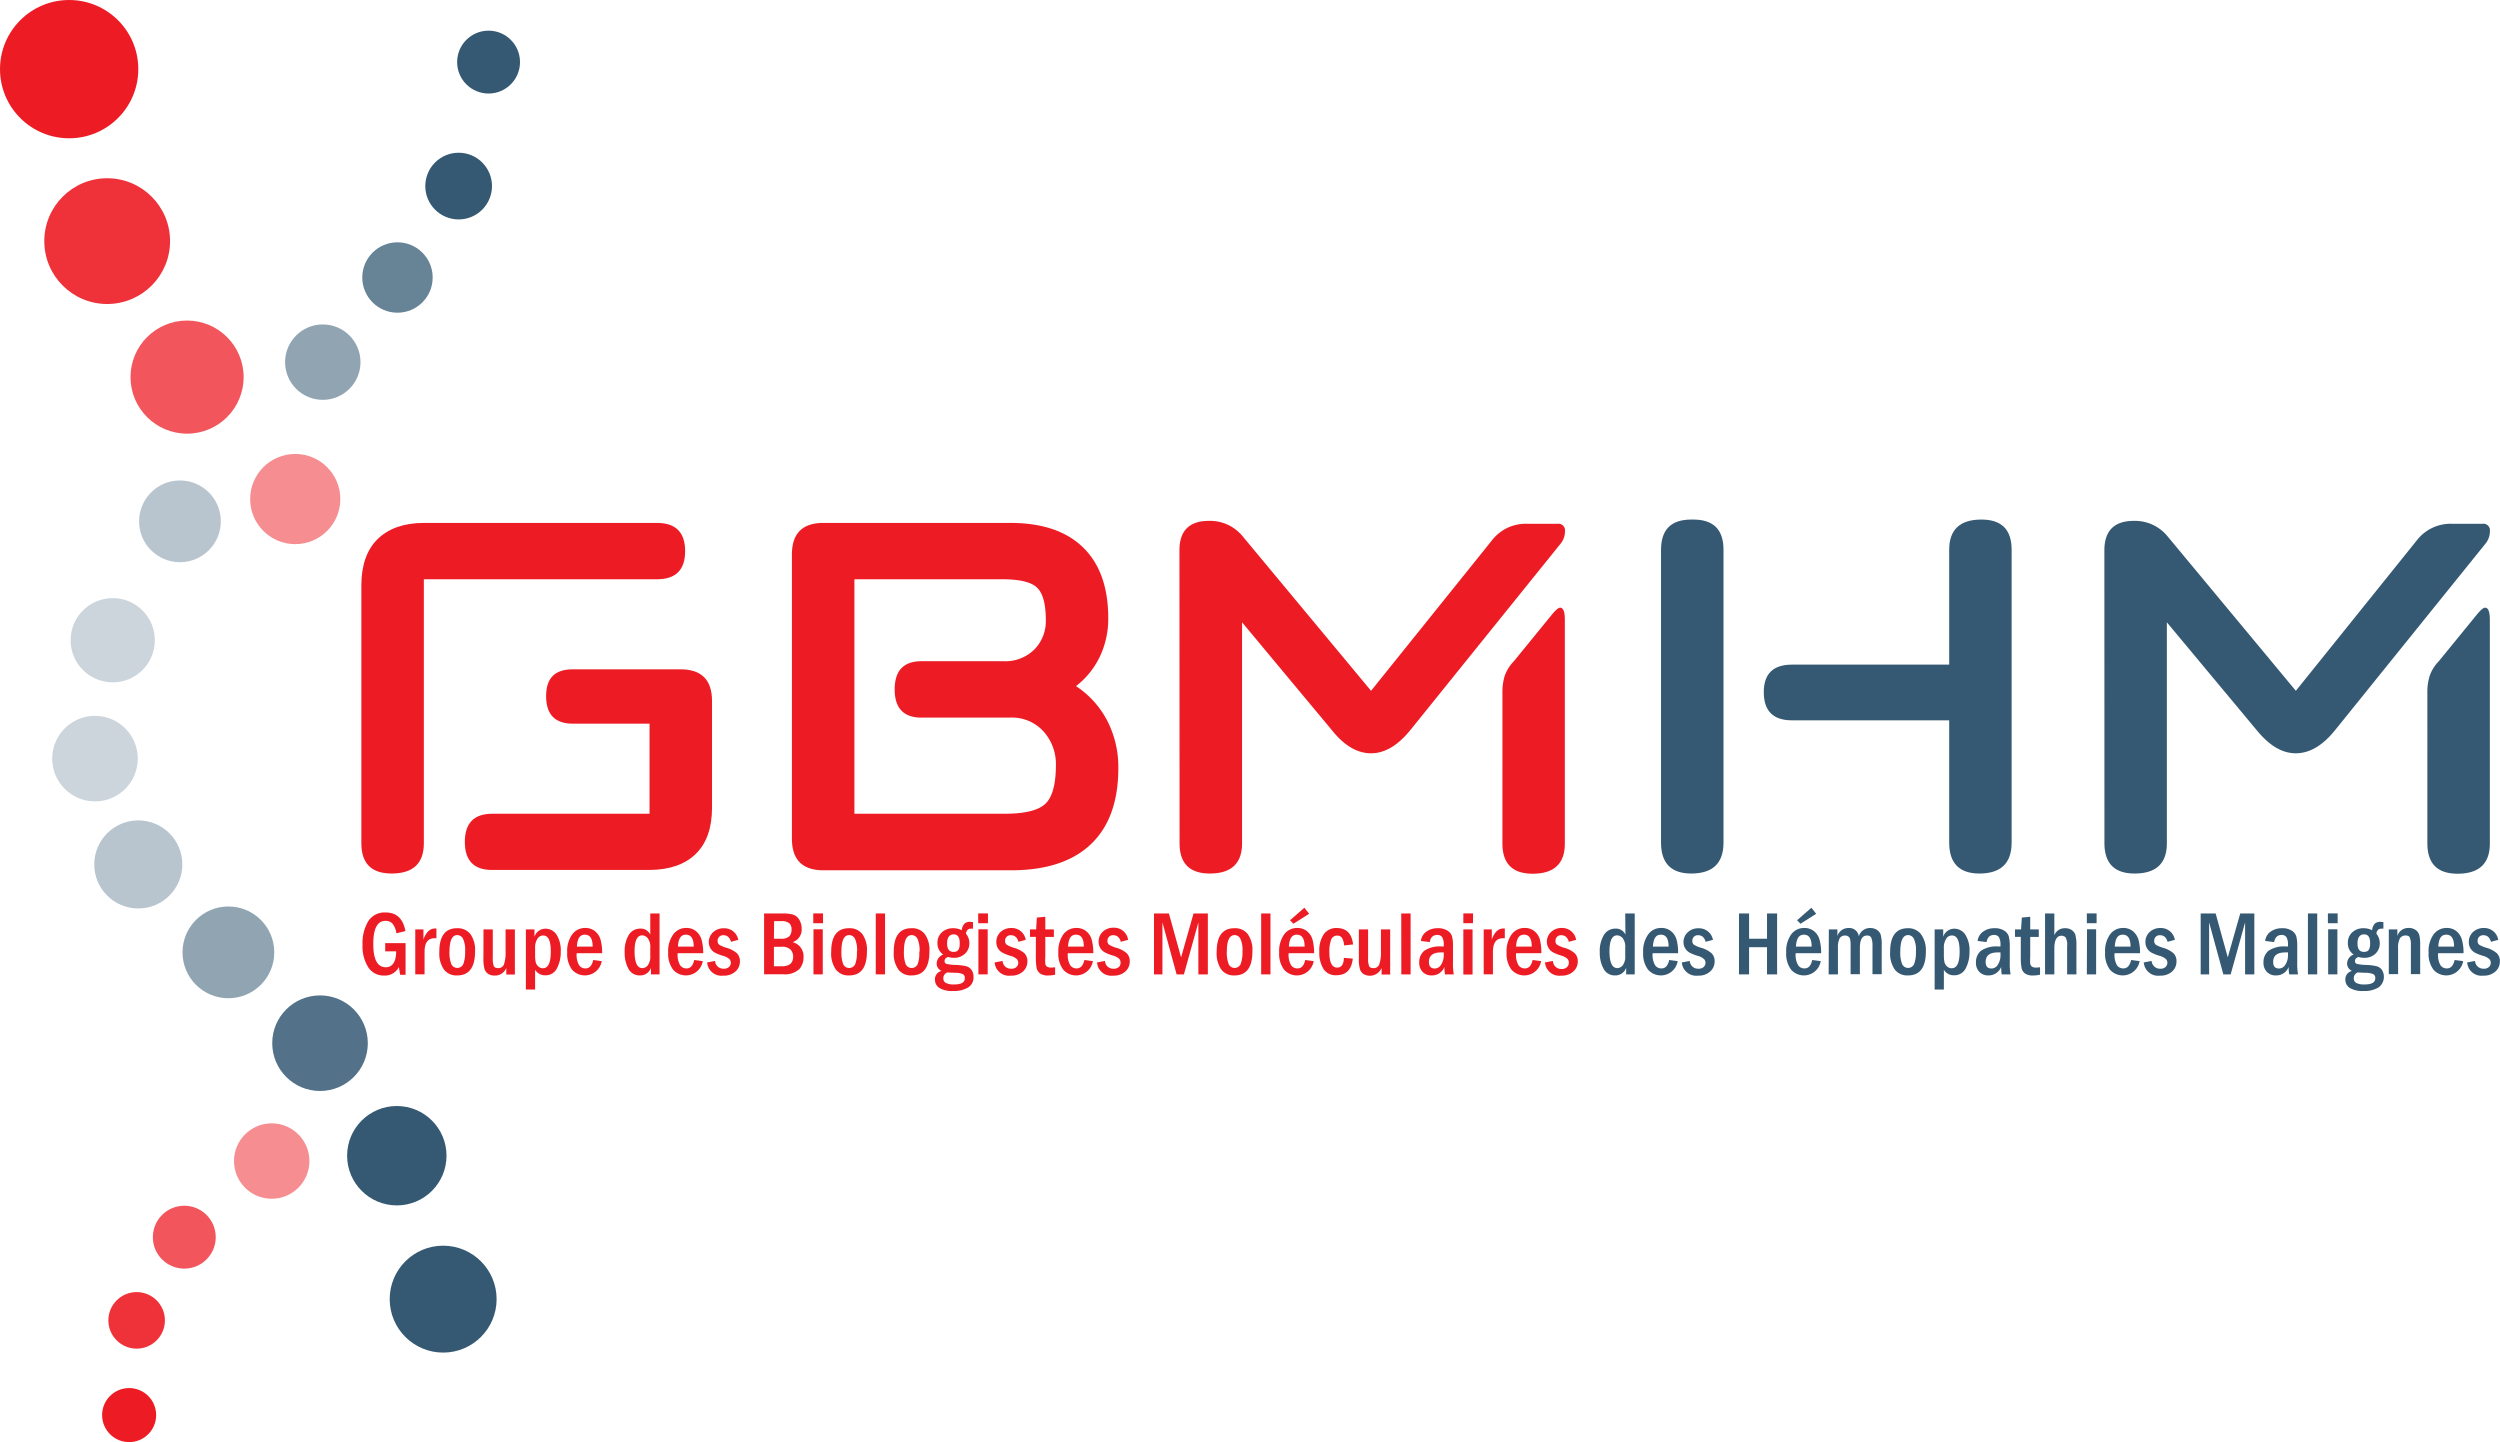 <svg xmlns="http://www.w3.org/2000/svg" viewBox="0 0 379.27 218.78"><defs><style>.cls-1,.cls-10,.cls-8,.cls-9{fill:#ed1c24;}.cls-2,.cls-3,.cls-4,.cls-5,.cls-6,.cls-7{fill:#355973;}.cls-3,.cls-9{opacity:0.75;}.cls-4{opacity:0.55;}.cls-5{opacity:0.35;}.cls-6{opacity:0.25;}.cls-7{opacity:0.85;}.cls-8{opacity:0.5;}.cls-10{opacity:0.9;}</style></defs><title>Fichier 3</title><g id="Calque_2" data-name="Calque 2"><g id="Calque_5" data-name="Calque 5"><path class="cls-1" d="M58.44,143.08h3.09v4.8h-.82l-.2-1.17A2.36,2.36,0,0,1,58.29,148a2.77,2.77,0,0,1-2.42-1.25,5.9,5.9,0,0,1-.87-3.41,6.52,6.52,0,0,1,.86-3.58,2.94,2.94,0,0,1,2.65-1.33c1.65,0,2.65.94,3,2.82l-1.38.34a2.85,2.85,0,0,0-.65-1.54,1.49,1.49,0,0,0-1-.35c-1.23,0-1.85,1.17-1.85,3.51s.63,3.53,1.9,3.53c1,0,1.57-.81,1.57-2.42H58.44Z"/><path class="cls-1" d="M63,141h1.24v1.53c.38-1.11,1-1.67,1.71-1.67l.26,0v1.47l-.29,0c-1,0-1.51.68-1.51,2v3.48H63Z"/><path class="cls-1" d="M72.07,144.33c0,2.44-.91,3.65-2.71,3.65a2.38,2.38,0,0,1-2-.88,4.29,4.29,0,0,1-.71-2.7q0-3.59,2.7-3.58a2.43,2.43,0,0,1,2,.87A4.12,4.12,0,0,1,72.07,144.33Zm-1.51.07a4.09,4.09,0,0,0-.32-2,1,1,0,0,0-.86-.54c-.79,0-1.19.84-1.19,2.51a4.77,4.77,0,0,0,.28,1.9,1,1,0,0,0,1.81,0A4.81,4.81,0,0,0,70.56,144.4Z"/><path class="cls-1" d="M73.35,141h1.41v4.35a3.18,3.18,0,0,0,.15,1.21c.1.21.32.31.66.31a.89.89,0,0,0,.88-.55,5.71,5.71,0,0,0,.25-2V141h1.41v6.84h-1.3v-1A1.82,1.82,0,0,1,75.07,148a1.77,1.77,0,0,1-1-.25,1.42,1.42,0,0,1-.56-.73,5.65,5.65,0,0,1-.17-1.65Z"/><path class="cls-1" d="M79.78,141h1.3v1.13a1.75,1.75,0,0,1,1.68-1.24,2,2,0,0,1,1.67.9,4.47,4.47,0,0,1,.64,2.58,5.27,5.27,0,0,1-.58,2.54,1.9,1.9,0,0,1-1.79,1.05,1.72,1.72,0,0,1-1.52-.84v3h-1.4Zm1.4,4a4.47,4.47,0,0,0,.1,1,1.29,1.29,0,0,0,.4.63,1,1,0,0,0,.69.26c.8,0,1.19-.84,1.19-2.53s-.39-2.44-1.17-2.44a1,1,0,0,0-.86.5,2.46,2.46,0,0,0-.35,1.42Z"/><path class="cls-1" d="M91.35,144.61H87.49a3.11,3.11,0,0,0,.37,1.84,1.16,1.16,0,0,0,.94.47c.63,0,1-.43,1.2-1.28l1.29.17a2.6,2.6,0,0,1-4.51,1.29,4,4,0,0,1-.73-2.6,4.34,4.34,0,0,1,.74-2.72,2.4,2.4,0,0,1,2-1,2.28,2.28,0,0,1,1.47.48,2.65,2.65,0,0,1,.84,1.26A7.48,7.48,0,0,1,91.35,144.61Zm-1.44-1c0-1.21-.39-1.81-1.18-1.81s-1.14.6-1.21,1.81Z"/><path class="cls-1" d="M98.65,138.58h1.41v9.24h-1.3v-1a1.72,1.72,0,0,1-1.69,1.16,1.9,1.9,0,0,1-1.73-1,5,5,0,0,1-.57-2.54,4.68,4.68,0,0,1,.63-2.62,2,2,0,0,1,1.7-.94,1.57,1.57,0,0,1,1.55.91Zm0,5.21a2.16,2.16,0,0,0-.39-1.47,1.15,1.15,0,0,0-.82-.42q-1.17,0-1.17,2.4c0,1.71.39,2.57,1.18,2.57a1.07,1.07,0,0,0,.83-.43,2.24,2.24,0,0,0,.37-1.48Z"/><path class="cls-1" d="M106.68,144.61h-3.87a3.1,3.1,0,0,0,.38,1.84,1.16,1.16,0,0,0,.94.47c.63,0,1-.43,1.19-1.28l1.3.17a2.6,2.6,0,0,1-4.51,1.29,4,4,0,0,1-.74-2.6,4.34,4.34,0,0,1,.75-2.72,2.38,2.38,0,0,1,2-1,2.23,2.23,0,0,1,1.46.48,2.52,2.52,0,0,1,.84,1.26A7.43,7.43,0,0,1,106.68,144.61Zm-1.44-1c0-1.21-.4-1.81-1.18-1.81s-1.14.6-1.21,1.81Z"/><path class="cls-1" d="M112,142.58l-1.1.3c-.21-.69-.59-1-1.16-1a.82.82,0,0,0-.87.85.71.71,0,0,0,.24.59,4.32,4.32,0,0,0,1.12.47,4.33,4.33,0,0,1,1.55.81,1.67,1.67,0,0,1,.47,1.26,2,2,0,0,1-.68,1.53,2.56,2.56,0,0,1-1.82.62,2.18,2.18,0,0,1-2.47-2l1.2-.23a1.26,1.26,0,0,0,1.31,1.18,1.1,1.1,0,0,0,.81-.27.89.89,0,0,0,.27-.64.86.86,0,0,0-.18-.51,2.22,2.22,0,0,0-1-.53,7,7,0,0,1-1.22-.48,1.82,1.82,0,0,1-.94-1.6,2,2,0,0,1,.64-1.49,2.29,2.29,0,0,1,1.64-.61A2.13,2.13,0,0,1,112,142.58Z"/><path class="cls-1" d="M115.92,138.58h2.79a5.83,5.83,0,0,1,1.6.17,1.69,1.69,0,0,1,.93.76,2.57,2.57,0,0,1,.38,1.42,2,2,0,0,1-1.37,2,2.21,2.21,0,0,1,1.65,2.32,2.61,2.61,0,0,1-.65,1.78,3.22,3.22,0,0,1-2.5.77h-2.83Zm1.49,3.83h1a1.76,1.76,0,0,0,1.34-.37,1.45,1.45,0,0,0,.33-1,1.19,1.19,0,0,0-.37-1,1.82,1.82,0,0,0-1.15-.3h-1.12Zm0,4.18h1.23c1.13,0,1.69-.5,1.69-1.49a1.67,1.67,0,0,0-.36-1,1.8,1.8,0,0,0-1.46-.46h-1.1Z"/><path class="cls-1" d="M124.86,140.06h-1.48v-1.49h1.48Zm-1.45.92h1.41v6.84h-1.41Z"/><path class="cls-1" d="M131.52,144.33c0,2.44-.9,3.65-2.7,3.65a2.37,2.37,0,0,1-2-.88,4.23,4.23,0,0,1-.72-2.7q0-3.59,2.71-3.58a2.4,2.4,0,0,1,2,.87A4.12,4.12,0,0,1,131.52,144.33Zm-1.5.07a4.22,4.22,0,0,0-.32-2,1,1,0,0,0-.87-.54c-.79,0-1.18.84-1.18,2.51a5,5,0,0,0,.27,1.9,1,1,0,0,0,1.82,0A4.81,4.81,0,0,0,130,144.4Z"/><path class="cls-1" d="M132.86,138.58h1.41v9.24h-1.41Z"/><path class="cls-1" d="M141,144.33c0,2.44-.9,3.65-2.7,3.65a2.37,2.37,0,0,1-2-.88,4.23,4.23,0,0,1-.71-2.7q0-3.59,2.7-3.58a2.4,2.4,0,0,1,2,.87A4.12,4.12,0,0,1,141,144.33Zm-1.5.07a4.22,4.22,0,0,0-.32-2,1,1,0,0,0-.87-.54c-.79,0-1.18.84-1.18,2.51a5,5,0,0,0,.27,1.9,1,1,0,0,0,1.82,0A4.81,4.81,0,0,0,139.46,144.4Z"/><path class="cls-1" d="M147.61,139.89v1a1.53,1.53,0,0,0-.33,0c-.41,0-.66.25-.74.75a2.26,2.26,0,0,1,.52,1.47,2.1,2.1,0,0,1-.65,1.56,2.35,2.35,0,0,1-1.73.64,3,3,0,0,1-.86-.13c-.35.13-.52.33-.52.6a.43.43,0,0,0,.28.45,7.41,7.41,0,0,0,1.45.16,7.84,7.84,0,0,1,1.53.19,1.45,1.45,0,0,1,.82.55,1.83,1.83,0,0,1,.31,1.09,1.77,1.77,0,0,1-.81,1.58,4.1,4.1,0,0,1-2.29.54,3.65,3.65,0,0,1-2.09-.47,1.47,1.47,0,0,1-.66-1.25,1.29,1.29,0,0,1,1-1.32,1.23,1.23,0,0,1-.74-1.11,1.5,1.5,0,0,1,1-1.38,2,2,0,0,1-.88-1.75,2.12,2.12,0,0,1,.67-1.62,2.48,2.48,0,0,1,1.73-.62,2.84,2.84,0,0,1,1.29.3,1.69,1.69,0,0,1,.41-1,1.27,1.27,0,0,1,.88-.27Zm-3.91,7.64a.94.94,0,0,0-.59.87.78.78,0,0,0,.38.72,2.6,2.6,0,0,0,1.26.23c1.08,0,1.62-.31,1.62-.94a.65.65,0,0,0-.3-.63,3,3,0,0,0-1.22-.2Zm1.9-4.44c0-.9-.31-1.34-.92-1.34s-1,.45-1,1.35.32,1.31,1,1.31S145.6,144,145.6,143.09Z"/><path class="cls-1" d="M149.88,140.06H148.4v-1.49h1.48Zm-1.45.92h1.41v6.84h-1.41Z"/><path class="cls-1" d="M155.61,142.58l-1.1.3c-.2-.69-.59-1-1.16-1a.82.82,0,0,0-.87.85.68.68,0,0,0,.25.59,4.2,4.2,0,0,0,1.11.47,4.24,4.24,0,0,1,1.55.81,1.64,1.64,0,0,1,.47,1.26,2,2,0,0,1-.67,1.53,2.57,2.57,0,0,1-1.83.62,2.17,2.17,0,0,1-2.46-2l1.2-.23a1.24,1.24,0,0,0,1.3,1.18,1.11,1.11,0,0,0,.82-.27.92.92,0,0,0,.26-.64.86.86,0,0,0-.18-.51,2.16,2.16,0,0,0-1-.53,6.84,6.84,0,0,1-1.21-.48,1.81,1.81,0,0,1-.68-.64,1.87,1.87,0,0,1-.26-1,2,2,0,0,1,.63-1.49,2.33,2.33,0,0,1,1.65-.61A2.13,2.13,0,0,1,155.61,142.58Z"/><path class="cls-1" d="M157.3,139.2l1.28-.12V141h1.3v1.14h-1.3v3a8.07,8.07,0,0,0,0,1.06.69.69,0,0,0,.24.43,1.1,1.1,0,0,0,.68.16,4.4,4.4,0,0,0,.57-.05v1.13a5.22,5.22,0,0,1-1.06.12,2.06,2.06,0,0,1-1.21-.3,1.41,1.41,0,0,1-.54-.84,8.89,8.89,0,0,1-.11-1.61v-3.11h-.89V141h.93Z"/><path class="cls-1" d="M165.86,144.61H162a3.11,3.11,0,0,0,.37,1.84,1.17,1.17,0,0,0,.94.47c.63,0,1-.43,1.2-1.28l1.29.17a2.59,2.59,0,0,1-4.5,1.29,3.93,3.93,0,0,1-.74-2.6,4.4,4.4,0,0,1,.74-2.72,2.4,2.4,0,0,1,2-1,2.28,2.28,0,0,1,1.47.48,2.52,2.52,0,0,1,.84,1.26A7.48,7.48,0,0,1,165.86,144.61Zm-1.44-1c0-1.21-.39-1.81-1.18-1.81s-1.13.6-1.21,1.81Z"/><path class="cls-1" d="M171.14,142.58l-1.1.3c-.2-.69-.59-1-1.16-1a.82.82,0,0,0-.87.85.68.68,0,0,0,.25.59,4.2,4.2,0,0,0,1.11.47,4.16,4.16,0,0,1,1.55.81,1.64,1.64,0,0,1,.47,1.26,2,2,0,0,1-.67,1.53,2.57,2.57,0,0,1-1.83.62,2.17,2.17,0,0,1-2.46-2l1.2-.23a1.24,1.24,0,0,0,1.3,1.18,1.11,1.11,0,0,0,.82-.27A.92.92,0,0,0,170,146a.86.86,0,0,0-.18-.51,2.16,2.16,0,0,0-1-.53,6.84,6.84,0,0,1-1.21-.48,1.81,1.81,0,0,1-.68-.64,1.87,1.87,0,0,1-.26-1,2,2,0,0,1,.63-1.49,2.33,2.33,0,0,1,1.65-.61A2.13,2.13,0,0,1,171.14,142.58Z"/><path class="cls-1" d="M175.07,138.58h2.26l1.85,6.66,1.89-6.66h2.17v9.24H181.8v-7.88l-2.19,7.88H178.5l-2.15-7.89v7.89h-1.28Z"/><path class="cls-1" d="M190,144.33c0,2.44-.91,3.65-2.71,3.65a2.38,2.38,0,0,1-2-.88,4.29,4.29,0,0,1-.71-2.7q0-3.59,2.7-3.58a2.4,2.4,0,0,1,2,.87A4.11,4.11,0,0,1,190,144.33Zm-1.51.07a4.09,4.09,0,0,0-.32-2,1,1,0,0,0-.86-.54c-.79,0-1.19.84-1.19,2.51a4.77,4.77,0,0,0,.28,1.9,1,1,0,0,0,1.81,0A4.81,4.81,0,0,0,188.49,144.4Z"/><path class="cls-1" d="M191.33,138.58h1.41v9.24h-1.41Z"/><path class="cls-1" d="M199.36,144.61H195.5a3.1,3.1,0,0,0,.38,1.84,1.16,1.16,0,0,0,.94.47c.63,0,1-.43,1.19-1.28l1.29.17a2.59,2.59,0,0,1-4.5,1.29,4,4,0,0,1-.74-2.6,4.4,4.4,0,0,1,.74-2.72,2.4,2.4,0,0,1,2-1,2.28,2.28,0,0,1,1.47.48,2.52,2.52,0,0,1,.84,1.26A7.48,7.48,0,0,1,199.36,144.61Zm-1.44-1c0-1.21-.39-1.81-1.17-1.81s-1.14.6-1.22,1.81Zm-2.21-4,2.17-1.9.73.92-2.39,1.51Z"/><path class="cls-1" d="M205.27,143.28l-1.36.15a2.42,2.42,0,0,0-.35-1.19.83.83,0,0,0-.69-.3.94.94,0,0,0-.91.58,5,5,0,0,0-.28,2c0,1.51.4,2.27,1.19,2.27.62,0,1-.49,1-1.48l1.36.12c-.19,1.68-1,2.52-2.5,2.52a2.17,2.17,0,0,1-1.94-.94,4.7,4.7,0,0,1-.64-2.62,4.42,4.42,0,0,1,.69-2.68,2.33,2.33,0,0,1,2-.92Q205,140.82,205.27,143.28Z"/><path class="cls-1" d="M206.15,141h1.4v4.35a3.18,3.18,0,0,0,.15,1.21c.1.21.32.31.66.31a.88.88,0,0,0,.88-.55,5.43,5.43,0,0,0,.26-2V141h1.4v6.84h-1.3v-1a1.93,1.93,0,0,1-2.73.94,1.4,1.4,0,0,1-.55-.73,5.32,5.32,0,0,1-.17-1.65Z"/><path class="cls-1" d="M212.58,138.58H214v9.24h-1.41Z"/><path class="cls-1" d="M216.92,142.92l-1.36-.17a2,2,0,0,1,.84-1.42,2.88,2.88,0,0,1,1.73-.51,2.58,2.58,0,0,1,1.47.37,1.56,1.56,0,0,1,.69.88,5.85,5.85,0,0,1,.14,1.53v2.33a9.47,9.47,0,0,0,.12,1.89h-1.33a5.29,5.29,0,0,1-.09-1.14,2,2,0,0,1-1.91,1.3,1.84,1.84,0,0,1-1.39-.53,1.94,1.94,0,0,1-.52-1.44,2.22,2.22,0,0,1,.76-1.77,4.19,4.19,0,0,1,2.66-.65h.3v-.28a2.29,2.29,0,0,0-.22-1.1.84.84,0,0,0-.79-.37C217.41,141.85,217,142.21,216.92,142.92Zm2.11,1.57-.42,0q-1.83,0-1.83,1.44c0,.7.3,1,.91,1a1.12,1.12,0,0,0,.93-.57,2.65,2.65,0,0,0,.41-1.56Z"/><path class="cls-1" d="M223.46,140.06H222v-1.49h1.48ZM222,141h1.4v6.84H222Z"/><path class="cls-1" d="M225.09,141h1.23v1.53c.38-1.11,1-1.67,1.71-1.67l.26,0v1.47l-.28,0c-1,0-1.52.68-1.52,2v3.48h-1.4Z"/><path class="cls-1" d="M233.83,144.61H230a3.1,3.1,0,0,0,.38,1.84,1.16,1.16,0,0,0,.94.47c.63,0,1-.43,1.19-1.28l1.29.17a2.59,2.59,0,0,1-4.5,1.29,4,4,0,0,1-.74-2.6,4.34,4.34,0,0,1,.75-2.72,2.38,2.38,0,0,1,2-1,2.23,2.23,0,0,1,1.46.48,2.52,2.52,0,0,1,.84,1.26A7.83,7.83,0,0,1,233.83,144.61Zm-1.45-1c0-1.21-.39-1.81-1.17-1.81s-1.14.6-1.21,1.81Z"/><path class="cls-1" d="M239.11,142.58l-1.1.3c-.21-.69-.59-1-1.16-1a.82.82,0,0,0-.87.85.71.71,0,0,0,.24.59,4.15,4.15,0,0,0,1.12.47,4.18,4.18,0,0,1,1.54.81,1.64,1.64,0,0,1,.48,1.26,2,2,0,0,1-.68,1.53,2.56,2.56,0,0,1-1.82.62,2.18,2.18,0,0,1-2.47-2l1.2-.23A1.25,1.25,0,0,0,236.9,147a1.1,1.1,0,0,0,.81-.27A.89.89,0,0,0,238,146a.86.86,0,0,0-.18-.51,2.27,2.27,0,0,0-1-.53,7.17,7.17,0,0,1-1.21-.48,1.82,1.82,0,0,1-.94-1.6,2,2,0,0,1,.64-1.49,2.29,2.29,0,0,1,1.64-.61A2.14,2.14,0,0,1,239.11,142.58Z"/><path class="cls-2" d="M246.56,138.58H248v9.24h-1.3v-1a1.72,1.72,0,0,1-1.69,1.16,1.89,1.89,0,0,1-1.73-1,5,5,0,0,1-.58-2.54,4.67,4.67,0,0,1,.64-2.62,2,2,0,0,1,1.7-.94,1.57,1.57,0,0,1,1.55.91Zm0,5.21a2.16,2.16,0,0,0-.39-1.47,1.15,1.15,0,0,0-.83-.42q-1.17,0-1.17,2.4c0,1.71.4,2.57,1.19,2.57a1.09,1.09,0,0,0,.83-.43,2.24,2.24,0,0,0,.37-1.48Z"/><path class="cls-2" d="M254.58,144.61h-3.86a3.1,3.1,0,0,0,.38,1.84,1.16,1.16,0,0,0,.94.47c.63,0,1-.43,1.19-1.28l1.29.17a2.59,2.59,0,0,1-4.5,1.29,4,4,0,0,1-.74-2.6,4.34,4.34,0,0,1,.75-2.72,2.36,2.36,0,0,1,2-1,2.24,2.24,0,0,1,1.47.48,2.52,2.52,0,0,1,.84,1.26A7.48,7.48,0,0,1,254.58,144.61Zm-1.44-1c0-1.21-.39-1.81-1.17-1.81s-1.14.6-1.21,1.81Z"/><path class="cls-2" d="M259.87,142.58l-1.11.3c-.2-.69-.58-1-1.15-1a.82.82,0,0,0-.87.85.71.71,0,0,0,.24.59,4.2,4.2,0,0,0,1.11.47,4.16,4.16,0,0,1,1.55.81,1.64,1.64,0,0,1,.48,1.26,2,2,0,0,1-.68,1.53,2.57,2.57,0,0,1-1.83.62,2.18,2.18,0,0,1-2.46-2l1.2-.23a1.25,1.25,0,0,0,1.3,1.18,1.11,1.11,0,0,0,.82-.27.89.89,0,0,0,.27-.64.81.81,0,0,0-.19-.51,2.16,2.16,0,0,0-1-.53,7.17,7.17,0,0,1-1.21-.48,1.82,1.82,0,0,1-.94-1.6,2,2,0,0,1,.64-1.49,2.29,2.29,0,0,1,1.64-.61A2.14,2.14,0,0,1,259.87,142.58Z"/><path class="cls-2" d="M263.82,138.58h1.53v3.83h2.72v-3.83h1.53v9.24h-1.53V143.7h-2.72v4.12h-1.53Z"/><path class="cls-2" d="M276.28,144.61h-3.86a3.1,3.1,0,0,0,.38,1.84,1.16,1.16,0,0,0,.94.47c.63,0,1-.43,1.19-1.28l1.29.17a2.59,2.59,0,0,1-4.5,1.29,4,4,0,0,1-.74-2.6,4.4,4.4,0,0,1,.74-2.72,2.4,2.4,0,0,1,2-1,2.28,2.28,0,0,1,1.47.48,2.52,2.52,0,0,1,.84,1.26A7.48,7.48,0,0,1,276.28,144.61Zm-1.44-1c0-1.21-.39-1.81-1.17-1.81s-1.14.6-1.21,1.81Zm-2.21-4,2.17-1.9.73.92-2.38,1.51Z"/><path class="cls-2" d="M277.45,141h1.3V142a1.73,1.73,0,0,1,1.68-1.21,1.45,1.45,0,0,1,1.57,1.27,1.74,1.74,0,0,1,1.73-1.27,1.84,1.84,0,0,1,1,.27,1.41,1.41,0,0,1,.58.72,5.71,5.71,0,0,1,.16,1.68v4.33h-1.4v-4.21a3.45,3.45,0,0,0-.17-1.31.66.66,0,0,0-.67-.34c-.71,0-1.07.62-1.07,1.86v4h-1.41v-4.16a5.52,5.52,0,0,0-.07-1.15.74.74,0,0,0-.26-.4.8.8,0,0,0-.5-.15.9.9,0,0,0-.84.44,3.09,3.09,0,0,0-.25,1.45v4h-1.41Z"/><path class="cls-2" d="M292.17,144.33c0,2.44-.91,3.65-2.71,3.65a2.38,2.38,0,0,1-2-.88,4.29,4.29,0,0,1-.71-2.7q0-3.59,2.7-3.58a2.4,2.4,0,0,1,1.95.87A4.11,4.11,0,0,1,292.17,144.33Zm-1.51.07a4.09,4.09,0,0,0-.32-2,1,1,0,0,0-.86-.54c-.79,0-1.19.84-1.19,2.51a4.77,4.77,0,0,0,.28,1.9,1,1,0,0,0,1.81,0A4.81,4.81,0,0,0,290.66,144.4Z"/><path class="cls-2" d="M293.5,141h1.3v1.13a1.75,1.75,0,0,1,1.68-1.24,2,2,0,0,1,1.67.9,4.39,4.39,0,0,1,.64,2.58,5.27,5.27,0,0,1-.58,2.54,1.9,1.9,0,0,1-1.79,1.05,1.72,1.72,0,0,1-1.52-.84v3h-1.4Zm1.4,4a4.47,4.47,0,0,0,.1,1,1.29,1.29,0,0,0,.4.63,1,1,0,0,0,.69.26c.8,0,1.2-.84,1.2-2.53s-.39-2.44-1.17-2.44a1,1,0,0,0-.87.5,2.46,2.46,0,0,0-.35,1.42Z"/><path class="cls-2" d="M301.38,142.92l-1.36-.17a2,2,0,0,1,.84-1.42,2.88,2.88,0,0,1,1.73-.51,2.58,2.58,0,0,1,1.47.37,1.56,1.56,0,0,1,.69.88,5.76,5.76,0,0,1,.15,1.53v2.33a9.47,9.47,0,0,0,.12,1.89h-1.34a6.23,6.23,0,0,1-.08-1.14,2.05,2.05,0,0,1-1.92,1.3,1.84,1.84,0,0,1-1.39-.53,1.94,1.94,0,0,1-.52-1.44,2.22,2.22,0,0,1,.76-1.77,4.19,4.19,0,0,1,2.66-.65h.3v-.28a2.29,2.29,0,0,0-.22-1.1.84.84,0,0,0-.79-.37C301.87,141.85,301.5,142.21,301.38,142.92Zm2.11,1.57-.41,0c-1.23,0-1.84.48-1.84,1.44,0,.7.31,1,.91,1a1.15,1.15,0,0,0,.94-.57,2.73,2.73,0,0,0,.4-1.56Z"/><path class="cls-2" d="M306.73,139.2l1.27-.12V141h1.3v1.14H308v3a8.07,8.07,0,0,0,0,1.06.74.74,0,0,0,.24.43,1.1,1.1,0,0,0,.68.16,4.13,4.13,0,0,0,.57-.05v1.13a5.14,5.14,0,0,1-1.06.12,2.08,2.08,0,0,1-1.21-.3,1.35,1.35,0,0,1-.53-.84,7.89,7.89,0,0,1-.12-1.61v-3.11h-.88V141h.92Z"/><path class="cls-2" d="M310.25,138.58h1.41v3.31a1.67,1.67,0,0,1,1.63-1.07,1.76,1.76,0,0,1,1,.27,1.48,1.48,0,0,1,.56.72,6.21,6.21,0,0,1,.16,1.7v4.31H313.6v-4.3a2.23,2.23,0,0,0-.24-1.32.85.85,0,0,0-.61-.24c-.73,0-1.09.65-1.09,1.95v3.91h-1.41Z"/><path class="cls-2" d="M318.07,140.06h-1.48v-1.49h1.48Zm-1.45.92H318v6.84h-1.41Z"/><path class="cls-2" d="M324.66,144.61H320.8a3.11,3.11,0,0,0,.37,1.84,1.16,1.16,0,0,0,.94.47c.63,0,1-.43,1.2-1.28l1.29.17a2.6,2.6,0,0,1-4.51,1.29,4,4,0,0,1-.73-2.6,4.34,4.34,0,0,1,.74-2.72,2.4,2.4,0,0,1,2-1,2.28,2.28,0,0,1,1.47.48,2.65,2.65,0,0,1,.84,1.26A7.48,7.48,0,0,1,324.66,144.61Zm-1.44-1c0-1.21-.39-1.81-1.18-1.81s-1.14.6-1.21,1.81Z"/><path class="cls-2" d="M329.94,142.58l-1.1.3c-.2-.69-.59-1-1.16-1a.82.82,0,0,0-.87.85.71.71,0,0,0,.24.59,4.49,4.49,0,0,0,1.12.47,4.24,4.24,0,0,1,1.55.81,1.67,1.67,0,0,1,.47,1.26,2,2,0,0,1-.67,1.53,2.59,2.59,0,0,1-1.83.62,2.17,2.17,0,0,1-2.46-2l1.19-.23a1.26,1.26,0,0,0,1.31,1.18,1.08,1.08,0,0,0,.81-.27.89.89,0,0,0,.27-.64.86.86,0,0,0-.18-.51,2.16,2.16,0,0,0-1-.53,7.34,7.34,0,0,1-1.22-.48,1.86,1.86,0,0,1-.67-.64,1.78,1.78,0,0,1-.26-1,2,2,0,0,1,.63-1.49,2.32,2.32,0,0,1,1.65-.61A2.13,2.13,0,0,1,329.94,142.58Z"/><path class="cls-2" d="M333.86,138.58h2.27l1.84,6.66,1.89-6.66H342v9.24H340.6v-7.88l-2.19,7.88H337.3l-2.16-7.89v7.89h-1.28Z"/><path class="cls-2" d="M345,142.92l-1.36-.17a2,2,0,0,1,.84-1.42,2.88,2.88,0,0,1,1.73-.51,2.58,2.58,0,0,1,1.47.37,1.56,1.56,0,0,1,.69.88,5.85,5.85,0,0,1,.14,1.53v2.33a9.47,9.47,0,0,0,.12,1.89h-1.33a5.29,5.29,0,0,1-.09-1.14,2,2,0,0,1-1.91,1.3,1.84,1.84,0,0,1-1.39-.53,1.94,1.94,0,0,1-.52-1.44,2.22,2.22,0,0,1,.76-1.77,4.19,4.19,0,0,1,2.66-.65h.3v-.28a2.29,2.29,0,0,0-.22-1.1.84.84,0,0,0-.79-.37C345.52,141.85,345.15,142.21,345,142.92Zm2.11,1.57-.42,0q-1.83,0-1.83,1.44c0,.7.3,1,.91,1a1.12,1.12,0,0,0,.93-.57,2.65,2.65,0,0,0,.41-1.56Z"/><path class="cls-2" d="M350.13,138.58h1.41v9.24h-1.41Z"/><path class="cls-2" d="M354.64,140.06h-1.48v-1.49h1.48Zm-1.44.92h1.4v6.84h-1.4Z"/><path class="cls-2" d="M361.58,139.89v1a1.47,1.47,0,0,0-.33,0c-.41,0-.66.25-.74.75a2.26,2.26,0,0,1,.52,1.47,2.13,2.13,0,0,1-.64,1.56,2.39,2.39,0,0,1-1.74.64,3,3,0,0,1-.86-.13c-.34.13-.52.33-.52.6a.44.44,0,0,0,.28.45,7.41,7.41,0,0,0,1.45.16,7.63,7.63,0,0,1,1.53.19,1.42,1.42,0,0,1,.82.55,2,2,0,0,1-.5,2.67,4.08,4.08,0,0,1-2.29.54,3.67,3.67,0,0,1-2.09-.47,1.47,1.47,0,0,1-.66-1.25,1.29,1.29,0,0,1,1-1.32,1.25,1.25,0,0,1-.74-1.11,1.49,1.49,0,0,1,1-1.38,2,2,0,0,1-.88-1.75,2.08,2.08,0,0,1,.67-1.62,2.44,2.44,0,0,1,1.72-.62,2.84,2.84,0,0,1,1.29.3,1.69,1.69,0,0,1,.41-1,1.27,1.27,0,0,1,.88-.27Zm-3.91,7.64a.93.93,0,0,0-.58.87.77.77,0,0,0,.37.72,2.63,2.63,0,0,0,1.26.23c1.08,0,1.63-.31,1.63-.94a.66.66,0,0,0-.31-.63,3,3,0,0,0-1.22-.2Zm1.9-4.44c0-.9-.3-1.34-.92-1.34s-1,.45-1,1.35.32,1.31,1,1.31S359.57,144,359.57,143.09Z"/><path class="cls-2" d="M362.4,141h1.3V142a1.71,1.71,0,0,1,1.69-1.22,1.76,1.76,0,0,1,1.12.33,1.41,1.41,0,0,1,.53.8,6.36,6.36,0,0,1,.12,1.46v4.41h-1.41v-4.33a3,3,0,0,0-.16-1.21c-.1-.22-.32-.32-.66-.32a1,1,0,0,0-.83.41,3.09,3.09,0,0,0-.29,1.62v3.83H362.4Z"/><path class="cls-2" d="M373.74,144.61h-3.86a3.11,3.11,0,0,0,.37,1.84,1.16,1.16,0,0,0,.94.47c.63,0,1-.43,1.2-1.28l1.29.17a2.6,2.6,0,0,1-4.51,1.29,4,4,0,0,1-.73-2.6,4.34,4.34,0,0,1,.74-2.72,2.4,2.4,0,0,1,2-1,2.28,2.28,0,0,1,1.47.48,2.57,2.57,0,0,1,.83,1.26A7.43,7.43,0,0,1,373.74,144.61Zm-1.44-1c0-1.21-.39-1.81-1.18-1.81s-1.14.6-1.21,1.81Z"/><path class="cls-2" d="M379,142.58l-1.1.3c-.2-.69-.59-1-1.16-1a.82.82,0,0,0-.87.85.71.71,0,0,0,.24.59,4.32,4.32,0,0,0,1.12.47,4.24,4.24,0,0,1,1.55.81,1.67,1.67,0,0,1,.47,1.26,2,2,0,0,1-.68,1.53,2.56,2.56,0,0,1-1.82.62,2.17,2.17,0,0,1-2.46-2l1.19-.23a1.26,1.26,0,0,0,1.31,1.18,1.08,1.08,0,0,0,.81-.27.89.89,0,0,0,.27-.64.86.86,0,0,0-.18-.51,2.16,2.16,0,0,0-1-.53,7.34,7.34,0,0,1-1.22-.48,1.86,1.86,0,0,1-.67-.64,1.78,1.78,0,0,1-.26-1,2,2,0,0,1,.63-1.49,2.32,2.32,0,0,1,1.65-.61A2.13,2.13,0,0,1,379,142.58Z"/><path class="cls-1" d="M64.3,79.33H99.66c2.85,0,4.28,1.42,4.28,4.28s-1.43,4.27-4.28,4.27H64.3v40.05q0,4.59-4.89,4.59-4.59,0-4.59-4.59V88.8c0-3,.82-5.4,2.45-7S61.24,79.33,64.3,79.33Zm6.22,48.4c0-2.86,1.39-4.28,4.17-4.28H98.54V109.79H86.92c-2.72,0-4.07-1.39-4.07-4.17s1.35-4.08,4.07-4.08h16.31q4.78,0,4.79,4.79v16.2q0,4.59-2.45,7t-7,2.45H74.69Q70.52,132,70.52,127.73Z"/><path class="cls-1" d="M120.14,84.11q0-4.78,4.79-4.78h28.33q7.23,0,11.05,3.72t3.82,10.74a13.37,13.37,0,0,1-1.22,5.71,12.42,12.42,0,0,1-3.67,4.59,14,14,0,0,1,4.79,5.35,15.37,15.37,0,0,1,1.63,7.08q0,7.55-4.12,11.51t-12,4H124.93q-4.79,0-4.79-4.79Zm32.3,39.34c3.06,0,5.11-.51,6.17-1.53s1.58-3,1.58-5.91a7.39,7.39,0,0,0-1.84-5,6.45,6.45,0,0,0-5.19-2.14H139.81q-4.08,0-4.08-4.28c0-2.86,1.36-4.28,4.08-4.28h12.43a6.25,6.25,0,0,0,4.69-1.79,6.1,6.1,0,0,0,1.73-4.43q0-3.66-1.33-4.94T152,87.88H129.62v35.57Z"/><path class="cls-1" d="M178.93,83.5q0-4.48,4.49-4.48h.1a6.37,6.37,0,0,1,5,2.34L208,104.8,226.32,82a6.48,6.48,0,0,1,5.3-2.54h4.68a1,1,0,0,1,1.12,1.12,2.94,2.94,0,0,1-.61,1.83L214,110.71q-2.87,3.57-6,3.57t-5.91-3.47l-13.66-16.4v33.52q0,4.59-4.89,4.59-4.59,0-4.59-4.59Zm49,21.61a8.52,8.52,0,0,1,.35-2.6,6.21,6.21,0,0,1,1.38-2.19l5.71-7c.61-.75,1.05-1.13,1.32-1.13.48,0,.71.62.71,1.84v33.93q0,4.59-4.89,4.59-4.58,0-4.58-4.59Z"/><path class="cls-2" d="M256.58,78.82h.31c3.05,0,4.58,1.52,4.58,4.58v44.43c0,3.12-1.63,4.69-4.89,4.69-3.06,0-4.59-1.57-4.59-4.69V83.4C252,80.34,253.52,78.82,256.58,78.82Zm11,26.18q0-4.17,4.28-4.17h23.85V83.4c0-3.06,1.63-4.58,4.89-4.58,3.06,0,4.58,1.52,4.58,4.58v44.43c0,3.12-1.63,4.69-4.89,4.69-3.05,0-4.58-1.57-4.58-4.69V109.28H271.86C269,109.28,267.58,107.86,267.58,105Z"/><path class="cls-2" d="M319.25,83.5q0-4.48,4.48-4.48h.1a6.36,6.36,0,0,1,5,2.34l19.47,23.44L366.63,82a6.48,6.48,0,0,1,5.3-2.54h4.68a1,1,0,0,1,1.13,1.12,3,3,0,0,1-.62,1.83L354.3,110.71c-1.9,2.38-3.91,3.57-6,3.57s-4-1.16-5.91-3.47l-13.66-16.4v33.52q0,4.59-4.89,4.59-4.57,0-4.58-4.59Zm49,21.61a8.2,8.2,0,0,1,.36-2.6,6,6,0,0,1,1.37-2.19l5.71-7c.61-.75,1.05-1.13,1.32-1.13.48,0,.72.62.72,1.84v33.93q0,4.59-4.9,4.59-4.57,0-4.58-4.59Z"/><circle class="cls-2" cx="74.12" cy="9.42" r="4.77"/><circle class="cls-2" cx="69.58" cy="28.23" r="5.06"/><circle class="cls-3" cx="60.3" cy="42.1" r="5.34"/><circle class="cls-4" cx="48.97" cy="54.94" r="5.72"/><circle class="cls-5" cx="27.3" cy="79.09" r="6.2"/><circle class="cls-6" cx="17.1" cy="97.13" r="6.39"/><circle class="cls-6" cx="14.41" cy="115.09" r="6.49"/><circle class="cls-5" cx="20.98" cy="131.14" r="6.68"/><circle class="cls-4" cx="34.65" cy="144.48" r="6.96"/><circle class="cls-7" cx="48.55" cy="158.26" r="7.25"/><circle class="cls-2" cx="60.2" cy="175.33" r="7.54"/><circle class="cls-2" cx="67.23" cy="197.09" r="8.11"/><circle class="cls-8" cx="44.79" cy="75.71" r="6.84"/><circle class="cls-8" cx="41.22" cy="176.14" r="5.72"/><circle class="cls-9" cx="27.96" cy="187.69" r="4.77"/><circle class="cls-10" cx="20.73" cy="200.31" r="4.29"/><circle class="cls-1" cx="19.59" cy="214.68" r="4.1"/><circle class="cls-9" cx="28.38" cy="57.21" r="8.58"/><circle class="cls-10" cx="16.26" cy="36.58" r="9.54"/><circle class="cls-1" cx="10.49" cy="10.49" r="10.49"/></g></g></svg>